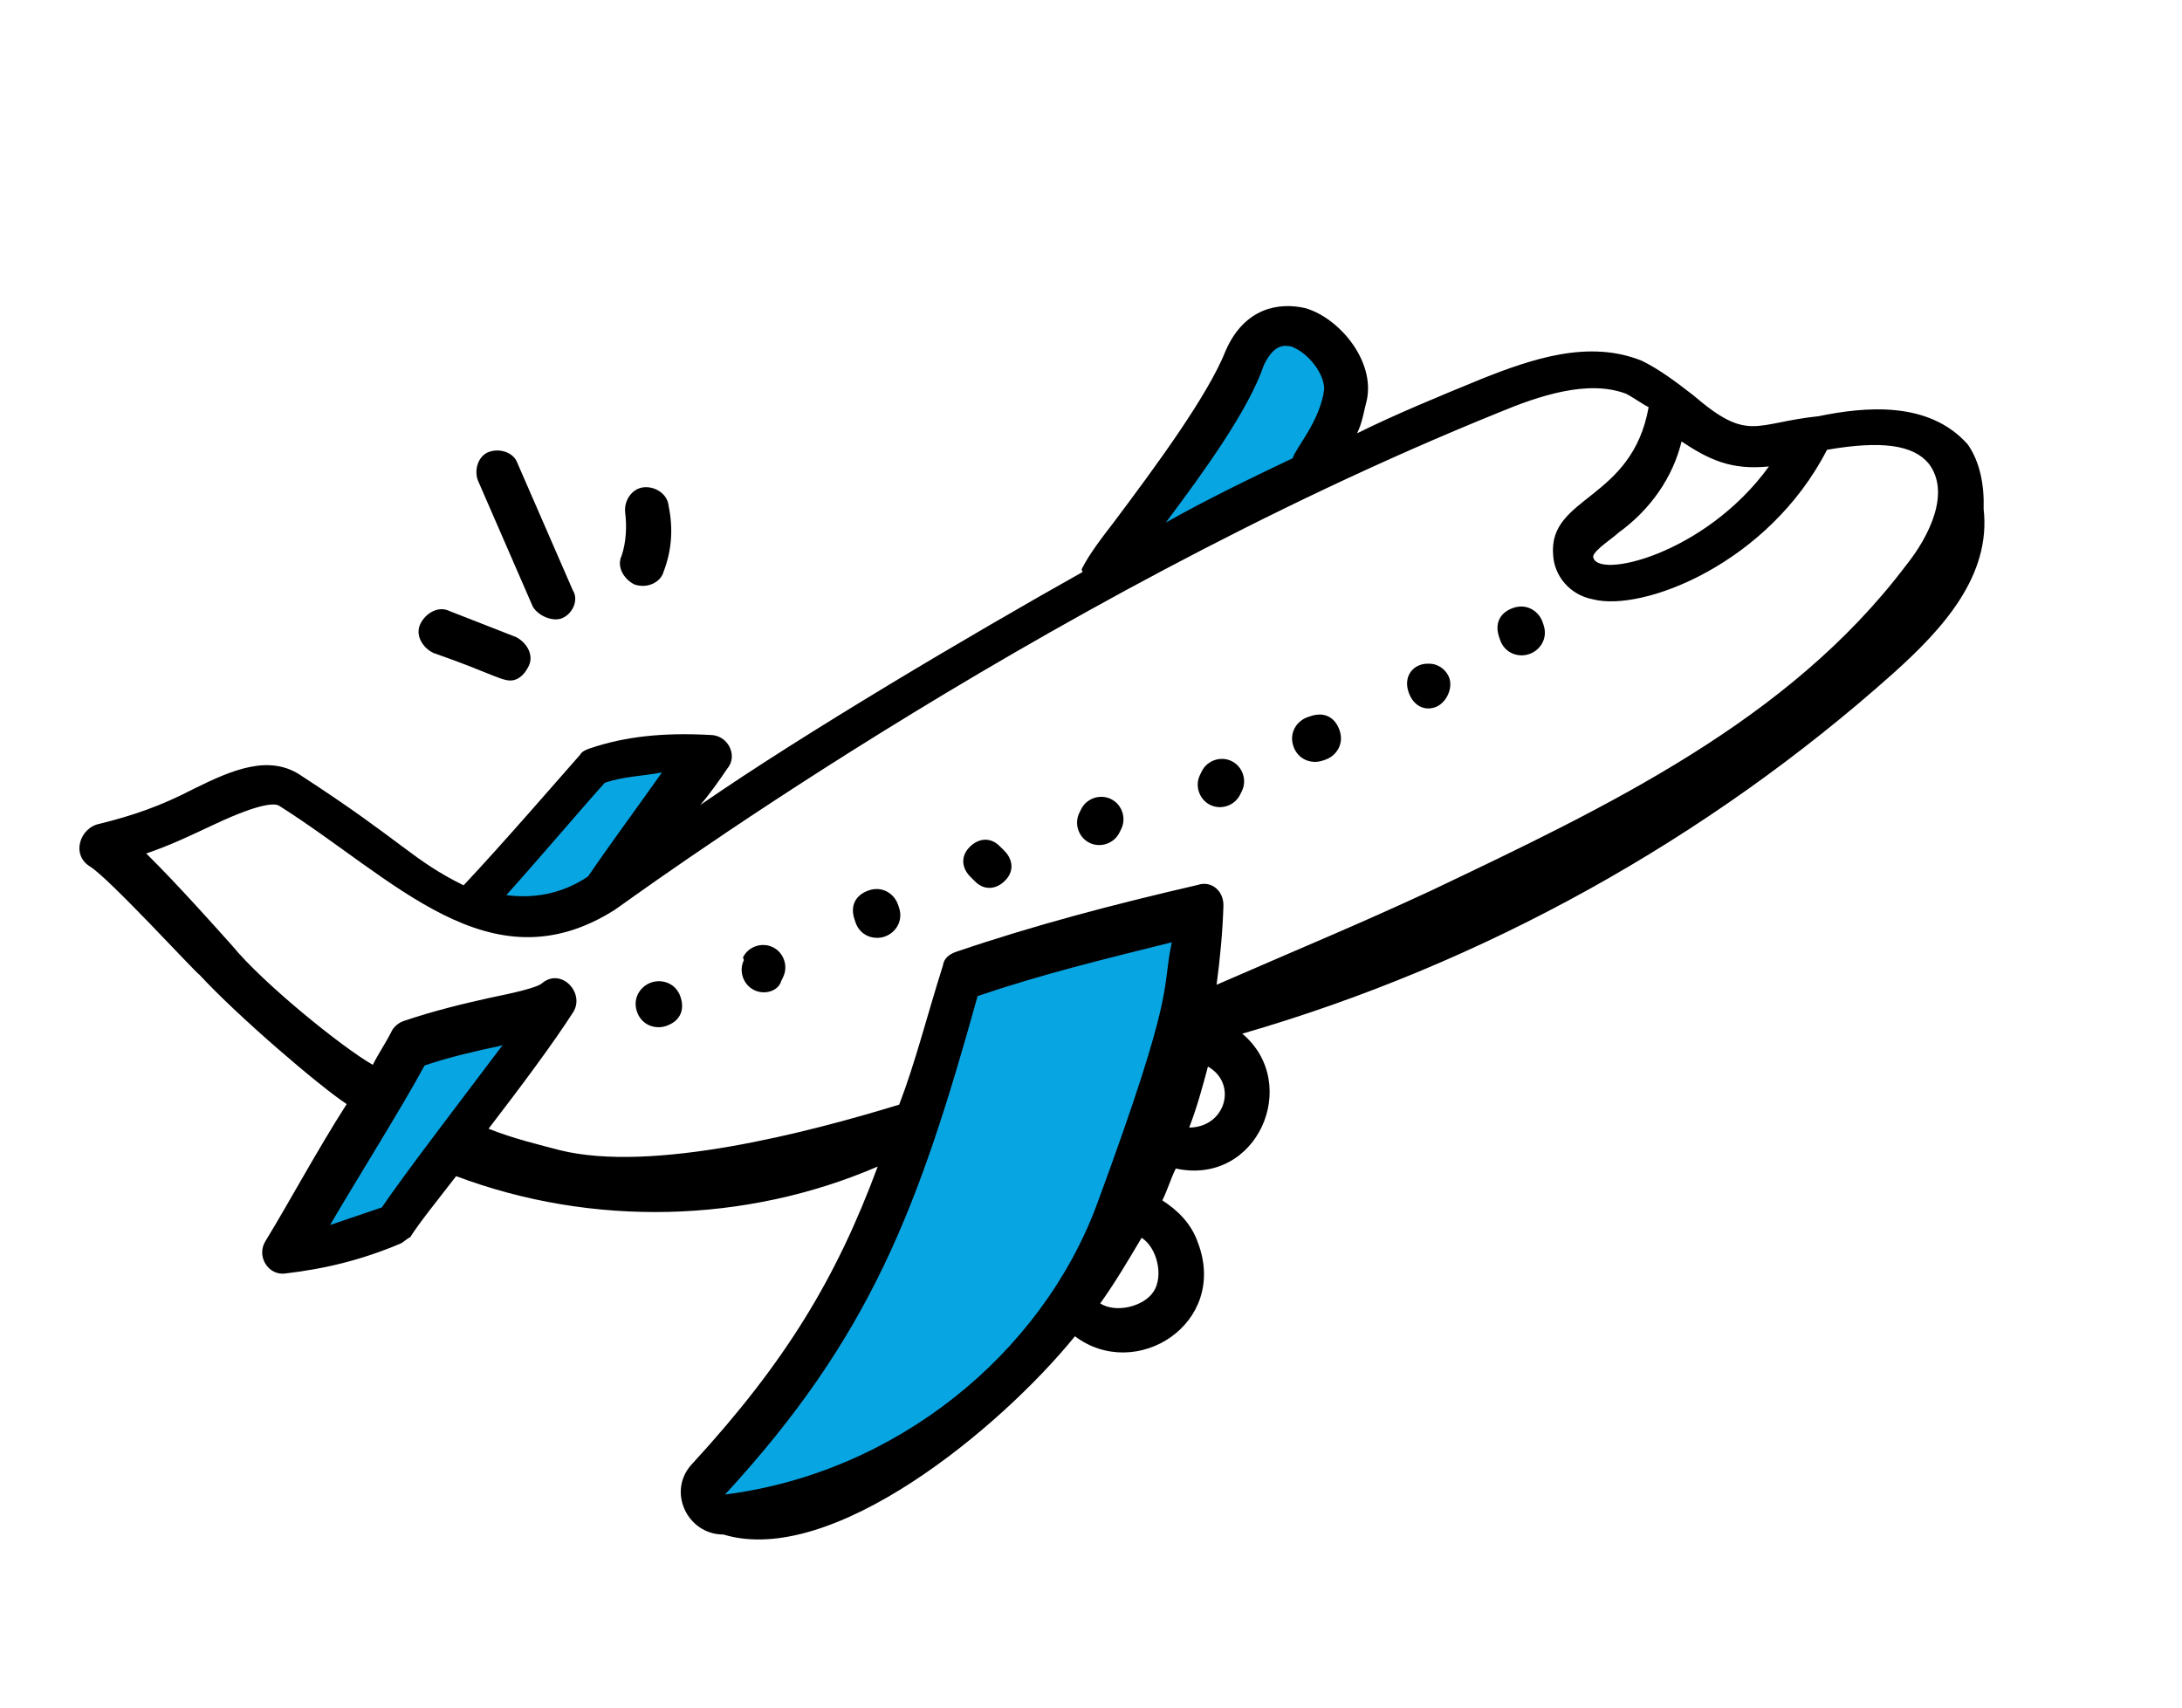 <svg width="69" height="54" viewBox="0 0 69 54" fill="none" xmlns="http://www.w3.org/2000/svg">
<path d="M25.747 42.659L22.515 47.019L22.3 47.455L23.171 47.884L26.967 47.32L30.426 44.696L33.99 41.31L36.561 35L38.156 29.02L30.673 30.473L29.931 33.625L28.219 38.194L25.747 42.659Z" fill="#08A5E3"/>
<path d="M39.47 11.535L35.593 17.202L36.029 17.416L41.77 15.105L42.193 13.148L42.512 11.953L41.31 10.548L40.55 10.444L39.47 11.535Z" fill="#08A5E3"/>
<path d="M9.231 39.928L13.316 32.74L17.763 31.956L13.021 38.278L9.231 39.928Z" fill="#08A5E3"/>
<path d="M19.021 23.915L15.353 28.061L15.464 28.386L16.445 29.14L18.18 28.914L19.37 28.147L21.843 23.683L19.021 23.915Z" fill="#08A5E3"/>
<path d="M57.51 13.162C55.47 13.375 55.301 14.008 53.54 12.495C53.021 12.095 52.501 11.696 51.925 11.412C50.255 10.731 48.447 11.345 46.842 11.986C45.494 12.539 44.147 13.092 42.914 13.703C43.085 13.357 43.14 12.954 43.225 12.638C43.477 11.401 42.348 10.056 41.283 9.746C40.449 9.55 39.358 9.728 38.762 11.082C38.195 12.522 36.484 14.83 35.229 16.504C34.829 17.023 34.43 17.543 34.203 18.004L34.232 18.09C30.765 20.035 25.409 23.196 22.146 25.456C22.488 25.052 22.745 24.677 23.002 24.302C23.344 23.898 23.024 23.238 22.45 23.242C20.984 23.163 19.778 23.285 18.659 23.665C18.573 23.694 18.401 23.753 18.344 23.868C17.858 24.416 15.86 26.726 14.66 27.997C13.046 27.202 12.756 26.629 9.555 24.549C8.545 23.836 7.369 24.331 6.137 24.941C5.077 25.493 4.216 25.785 3.155 26.05C2.523 26.168 2.241 27.032 2.846 27.402C3.452 27.772 6.198 30.774 6.313 30.831C7.528 32.146 10.097 34.345 10.963 34.915C10.022 36.385 9.141 38.028 8.4 39.239C8.087 39.729 8.493 40.359 9.038 40.27C10.33 40.119 11.478 39.826 12.654 39.331C12.74 39.301 12.883 39.157 12.969 39.128C13.282 38.637 13.824 37.974 14.424 37.194C18.714 38.809 23.57 38.695 27.755 36.891C26.453 40.404 24.858 43.056 21.916 46.262C21.059 47.129 21.728 48.533 22.877 48.527C26.302 49.571 31.623 45.174 33.992 42.258C35.925 43.713 38.846 41.858 37.884 39.306C37.679 38.703 37.246 38.275 36.756 37.961C36.926 37.616 37.011 37.299 37.181 36.953C39.77 37.514 41.16 34.259 39.284 32.689C46.887 30.491 53.992 26.544 59.882 21.281C61.426 19.893 62.969 18.218 62.727 16.093C62.751 15.317 62.604 14.6 62.227 14.056C60.984 12.654 58.945 12.867 57.51 13.162ZM55.938 14.751C53.913 17.55 50.44 18.345 50.379 17.598C50.406 17.397 51.036 16.991 51.179 16.847C52.181 16.123 52.894 15.113 53.175 13.962C54.04 14.532 54.731 14.873 55.938 14.751ZM39.971 11.535C40.312 10.844 40.629 10.928 40.83 10.956C41.377 11.154 41.898 11.841 41.872 12.329C41.734 13.336 40.963 14.173 40.879 14.49C39.474 15.159 38.156 15.798 36.867 16.524C38.122 14.85 39.491 12.946 39.971 11.535ZM19.125 24.754C19.727 24.55 20.302 24.547 20.933 24.428C20.221 25.438 19.365 26.592 18.595 27.717C17.736 28.297 16.817 28.416 16.012 28.306C17.126 27.064 18.496 25.447 19.125 24.754ZM7.343 29.906C6.88 29.391 5.637 27.99 4.625 26.99C5.4 26.727 6.059 26.407 6.804 26.058C8.295 25.36 8.697 25.416 8.812 25.472C12.475 27.78 15.483 31.269 19.434 28.776C19.52 28.746 32.628 19.018 47.394 13.046C48.655 12.521 50.204 11.996 51.413 12.449C51.644 12.562 51.904 12.762 52.134 12.876C51.605 15.839 48.96 15.681 49.114 17.548C49.147 18.209 49.638 18.809 50.358 18.949C51.94 19.371 55.926 17.826 57.774 14.224C59.496 13.927 60.503 14.065 60.995 14.666C61.69 15.582 61.008 16.965 60.266 17.888C56.557 22.794 50.853 25.498 45.236 28.173C42.914 29.249 41.481 29.832 38.471 31.142C38.581 30.336 38.663 29.445 38.687 28.669C38.601 28.698 38.773 28.64 38.687 28.669C38.713 28.18 38.309 27.838 37.879 27.984C35.209 28.602 32.742 29.248 30.247 30.095C29.988 30.183 29.846 30.327 29.818 30.529C29.309 32.141 28.944 33.608 28.434 34.933C25.565 35.811 20.63 37.102 17.695 36.371C17.062 36.203 16.227 36.006 15.45 35.694C16.448 34.396 17.504 32.982 18.13 32.001C18.501 31.396 17.749 30.595 17.148 31.087C17.005 31.232 16.202 31.409 15.484 31.556C14.681 31.733 13.705 31.968 12.758 32.29C12.586 32.348 12.443 32.492 12.386 32.608C12.216 32.954 11.96 33.328 11.789 33.674C10.838 33.134 8.326 31.107 7.343 29.906ZM12.073 38.184C11.556 38.36 10.954 38.564 10.438 38.739C11.349 37.183 12.659 35.106 13.427 33.694C14.201 33.431 15.091 33.225 15.809 33.077L15.895 33.048C14.44 34.981 12.842 37.059 12.073 38.184ZM30.915 31.499C32.98 30.798 34.932 30.328 37.055 29.799C36.719 31.352 37.235 31.177 34.687 38.088C32.932 42.81 28.355 46.571 22.928 47.262C27.555 42.237 29.056 38.176 30.915 31.499ZM36.484 40.837C36.171 41.327 35.281 41.533 34.791 41.219C35.247 40.585 35.674 39.864 36.101 39.143C36.592 39.457 36.798 40.346 36.484 40.837ZM37.605 35.658C37.86 34.995 38.029 34.362 38.198 33.729C39.149 34.27 38.754 35.651 37.605 35.658Z" fill="black"/>
<path d="M21.064 32.445C21.494 32.299 21.665 31.953 21.519 31.523C21.373 31.093 20.941 30.952 20.597 31.069C20.253 31.185 19.996 31.56 20.142 31.991C20.288 32.421 20.72 32.562 21.064 32.445Z" fill="black"/>
<path d="M24.706 31.017L24.763 30.901C24.933 30.556 24.787 30.125 24.441 29.955C24.096 29.785 23.665 29.93 23.495 30.276L23.524 30.362C23.354 30.708 23.5 31.138 23.846 31.309C24.191 31.479 24.622 31.333 24.706 31.017Z" fill="black"/>
<path d="M27.974 29.619C28.318 29.502 28.575 29.127 28.428 28.697L28.399 28.611C28.282 28.267 27.907 28.01 27.477 28.156C27.047 28.302 26.877 28.648 27.023 29.078L27.052 29.165C27.198 29.595 27.63 29.736 27.974 29.619Z" fill="black"/>
<path d="M30.838 27.879C31.127 28.165 31.501 28.134 31.786 27.845C32.072 27.556 32.041 27.183 31.752 26.897L31.608 26.754C31.319 26.468 30.945 26.499 30.66 26.788C30.374 27.077 30.405 27.451 30.694 27.736L30.838 27.879Z" fill="black"/>
<path d="M35.399 26.331L35.456 26.216C35.626 25.87 35.48 25.44 35.134 25.27C34.788 25.099 34.358 25.245 34.188 25.591L34.131 25.706C33.96 26.052 34.106 26.482 34.452 26.653C34.798 26.823 35.228 26.677 35.399 26.331Z" fill="black"/>
<path d="M39.214 25.132L39.271 25.017C39.441 24.671 39.295 24.241 38.949 24.07C38.604 23.899 38.173 24.046 38.003 24.391L37.946 24.507C37.776 24.852 37.922 25.283 38.267 25.453C38.613 25.624 39.043 25.478 39.214 25.132Z" fill="black"/>
<path d="M41.822 24.054L41.909 24.025C42.253 23.908 42.509 23.533 42.363 23.103C42.217 22.672 41.871 22.502 41.441 22.648L41.355 22.677C41.011 22.794 40.754 23.169 40.9 23.599C41.047 24.029 41.478 24.171 41.822 24.054Z" fill="black"/>
<path d="M45.377 22.368C45.721 22.251 45.948 21.79 45.832 21.446C45.744 21.188 45.484 20.988 45.197 20.989C44.708 20.963 44.366 21.368 44.541 21.884C44.687 22.314 45.033 22.485 45.377 22.368Z" fill="black"/>
<path d="M48.356 20.685C48.7 20.568 48.957 20.193 48.811 19.763L48.782 19.677C48.665 19.333 48.29 19.076 47.859 19.222C47.429 19.368 47.259 19.714 47.405 20.144L47.434 20.23C47.58 20.66 48.012 20.802 48.356 20.685Z" fill="black"/>
<path d="M16.291 21.495C16.463 21.436 16.606 21.292 16.72 21.061C16.89 20.716 16.658 20.315 16.312 20.144L14.21 19.322C13.864 19.152 13.463 19.384 13.293 19.73C13.122 20.076 13.354 20.477 13.7 20.647C15.658 21.326 15.947 21.612 16.291 21.495Z" fill="black"/>
<path d="M17.745 19.561C18.09 19.444 18.317 18.983 18.114 18.668L16.367 14.655C16.251 14.311 15.819 14.169 15.475 14.286C15.13 14.403 14.989 14.835 15.106 15.179L16.852 19.192C17.055 19.507 17.487 19.649 17.745 19.561Z" fill="black"/>
<path d="M20.985 18.078C21.239 17.416 21.293 16.726 21.145 16.008C21.115 15.635 20.74 15.378 20.366 15.409C19.993 15.44 19.736 15.815 19.767 16.188C19.827 16.648 19.801 17.136 19.66 17.568C19.489 17.914 19.721 18.315 20.067 18.485C20.499 18.627 20.9 18.395 20.985 18.078Z" fill="black"/>
</svg>
